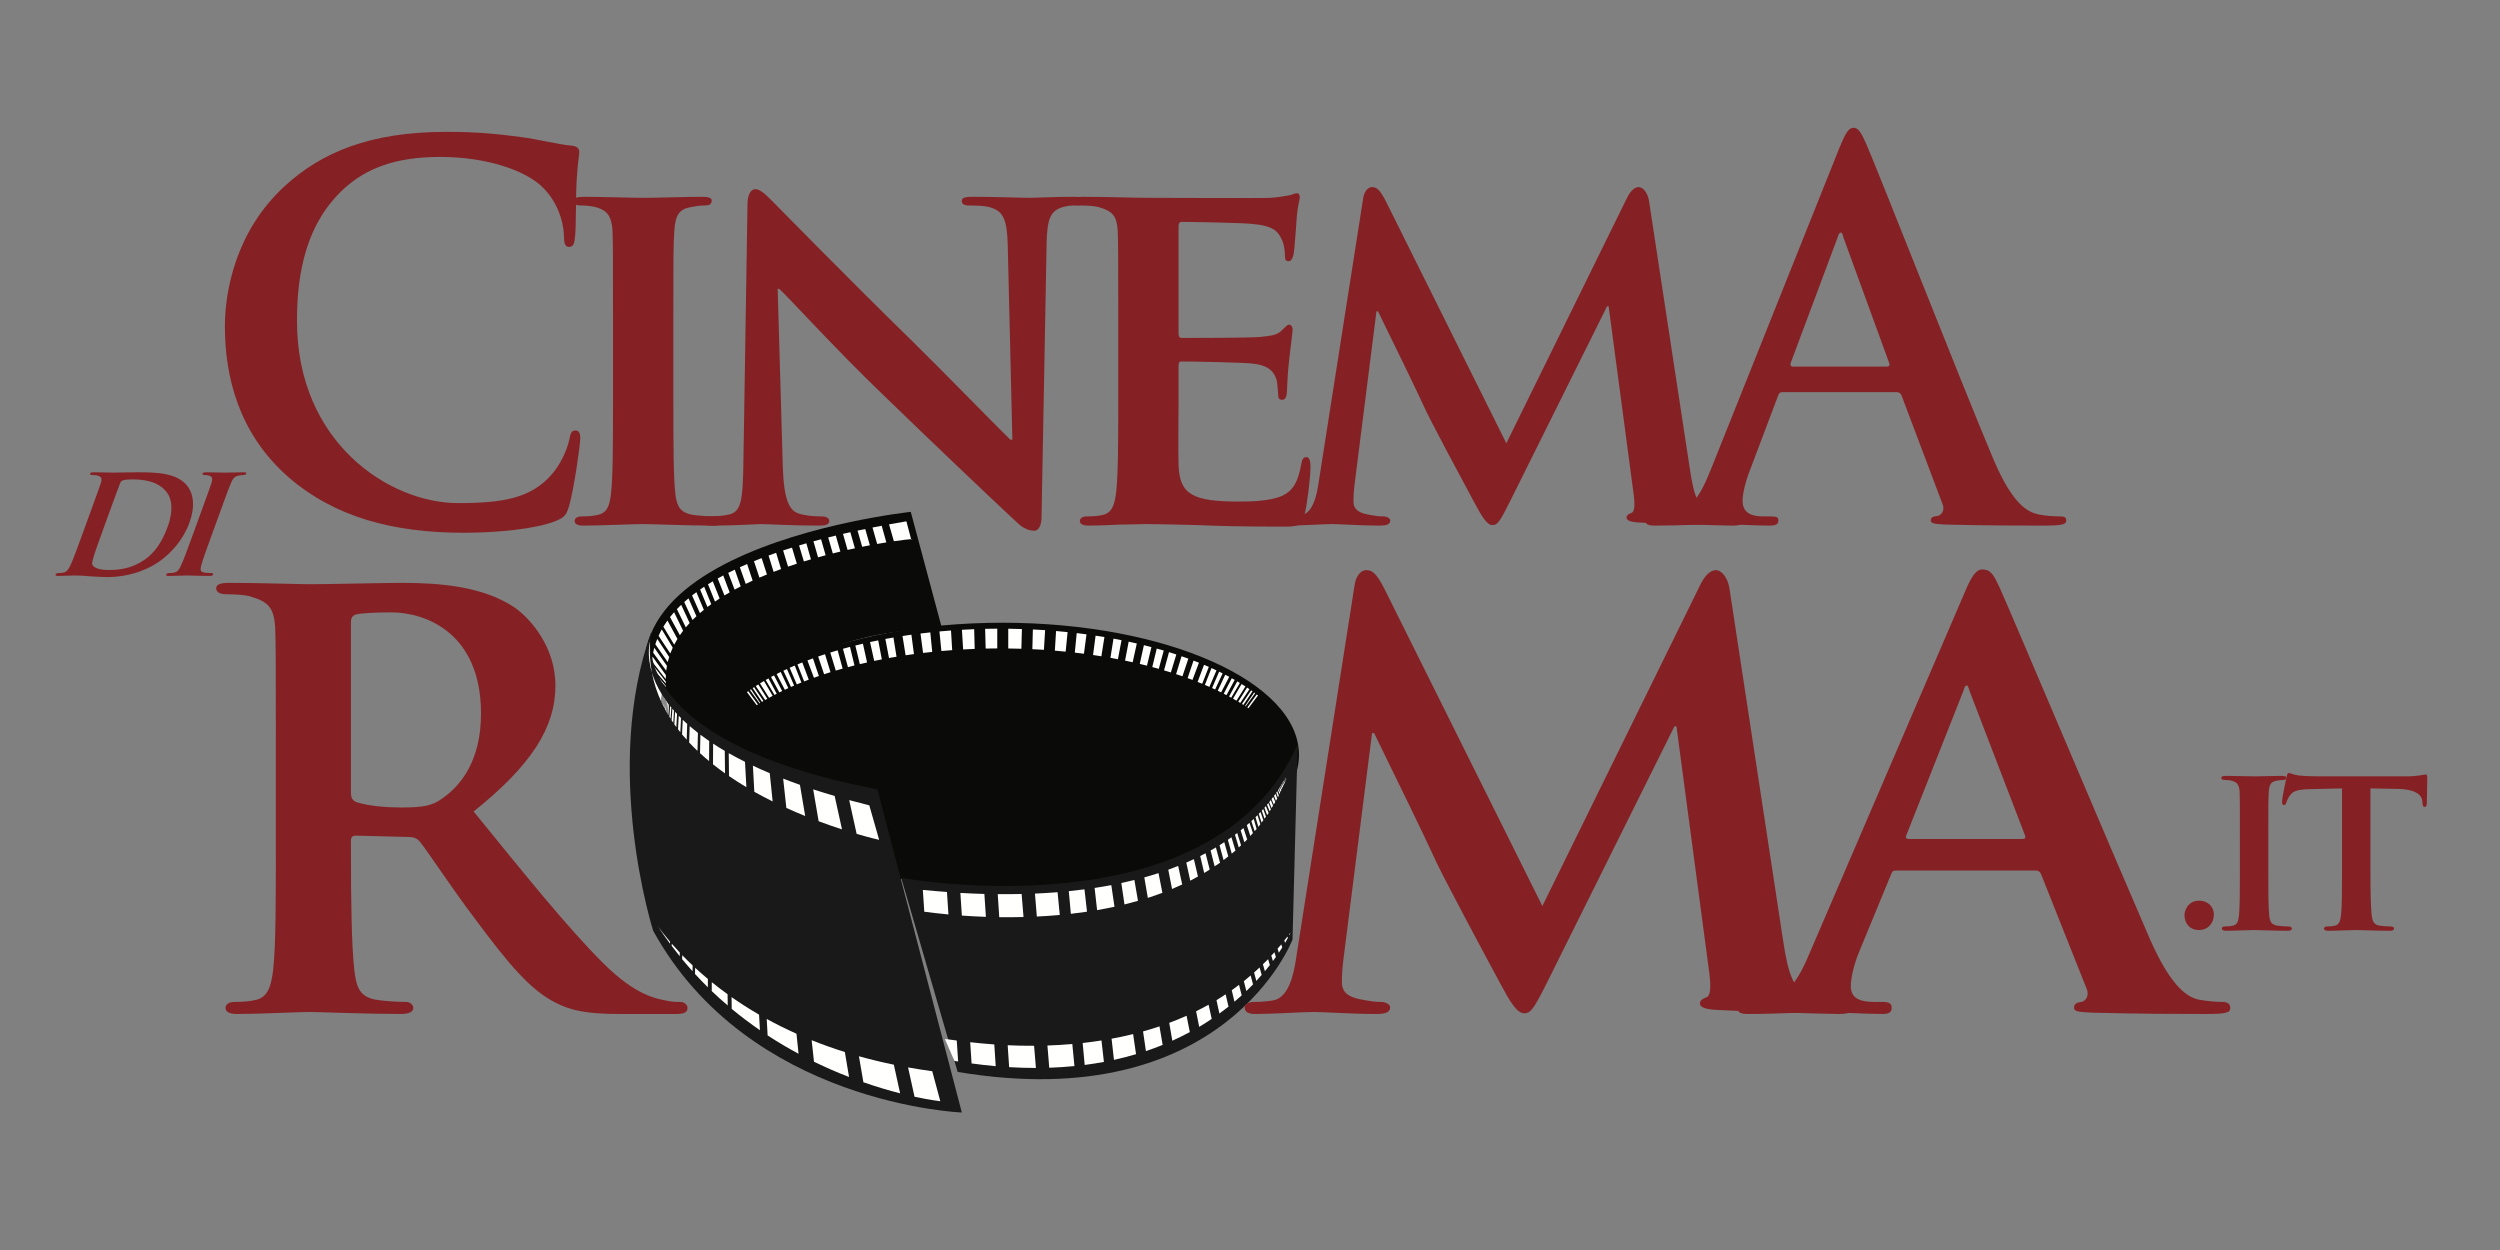 <?xml version="1.0" encoding="UTF-8"?>
<!DOCTYPE svg PUBLIC "-//W3C//DTD SVG 1.1//EN" "http://www.w3.org/Graphics/SVG/1.1/DTD/svg11.dtd">
<svg version="1.1" xmlns="http://www.w3.org/2000/svg" xmlns:xlink="http://www.w3.org/1999/xlink" x="0" y="0" width="200" height="100" viewBox="0, 0, 200, 100">
  <rect x="0" y="0" width="200" height="100" fill="#808080" stroke="none"/>
  <g id="Livello_1">
    <g>
      <path d="M75.379,50.35 L72.862,40.949 C72.862,40.949 40.234,44.43 55.748,61.883 C55.748,61.883 60.232,50.165 75.379,50.35" fill="#0A0B09"/>
      <path d="M60.932,44.649 C60.721,44.73 60.518,44.813 60.317,44.894 L60.754,46.209 C60.954,46.123 61.154,46.04 61.355,45.958 L60.932,44.649 z M59.188,45.378 L59.659,46.711 C59.842,46.622 60.025,46.534 60.212,46.45 L59.771,45.122 C59.573,45.208 59.376,45.292 59.188,45.378 z M62.091,44.227 C61.885,44.299 61.682,44.371 61.485,44.443 L61.889,45.748 C62.088,45.671 62.287,45.597 62.486,45.525 L62.091,44.227 z M64.508,43.465 C64.311,43.522 64.117,43.579 63.926,43.636 L64.31,44.916 C64.5,44.858 64.688,44.801 64.876,44.747 L64.508,43.465 z M58.258,45.829 L58.767,47.168 C58.928,47.081 59.09,46.996 59.255,46.911 L58.782,45.571 C58.603,45.657 58.428,45.742 58.258,45.829 z M63.36,43.811 C63.12,43.885 62.879,43.96 62.649,44.036 L63.044,45.328 C63.278,45.248 63.512,45.17 63.746,45.094 L63.36,43.811 z M56.639,46.742 L57.199,48.124 C57.32,48.041 57.444,47.959 57.569,47.878 L57.023,46.507 C56.891,46.585 56.765,46.664 56.639,46.742 z M72.889,43.131 L72.897,43.161 C73.07,43.13 73.054,43.12 72.889,43.131 z M72.511,41.706 C72.037,41.786 71.576,41.867 71.123,41.949 L71.511,43.299 C72.187,43.2 72.672,43.145 72.889,43.131 L72.511,41.706 z M55.366,47.634 L55.993,49.05 C56.095,48.962 56.199,48.873 56.307,48.788 L55.712,47.375 C55.594,47.46 55.477,47.547 55.366,47.634 z M66.864,42.846 C66.659,42.897 66.458,42.946 66.257,42.997 L66.624,44.274 C66.828,44.223 67.029,44.174 67.229,44.126 L66.864,42.846 z M57.415,46.28 L57.955,47.636 C58.091,47.553 58.231,47.471 58.372,47.391 L57.858,46.036 C57.705,46.117 57.56,46.198 57.415,46.28 z M56.007,47.16 L56.595,48.558 C56.695,48.483 56.796,48.407 56.9,48.333 L56.334,46.939 C56.223,47.013 56.113,47.087 56.007,47.16 z M65.684,43.143 C65.478,43.198 65.277,43.252 65.077,43.306 L65.445,44.584 C65.648,44.528 65.85,44.473 66.051,44.421 L65.684,43.143 z M52.252,52.214 L53.296,53.656 C53.311,53.525 53.332,53.397 53.355,53.27 L52.343,51.818 C52.308,51.95 52.278,52.083 52.252,52.214 z M52.426,51.54 L53.419,52.968 C53.453,52.829 53.49,52.693 53.533,52.557 L52.579,51.113 C52.521,51.256 52.47,51.398 52.426,51.54 z M53.069,50.133 L53.936,51.573 C54.017,51.417 54.102,51.262 54.194,51.113 L53.395,49.642 C53.277,49.807 53.169,49.97 53.069,50.133 z M53.602,49.367 L54.39,50.816 C54.472,50.694 54.558,50.576 54.648,50.459 L53.927,48.978 C53.812,49.108 53.705,49.238 53.602,49.367 z M52.686,50.863 L53.624,52.279 C53.682,52.121 53.749,51.966 53.818,51.814 L52.941,50.355 C52.845,50.526 52.762,50.694 52.686,50.863 z M68.026,42.577 C67.829,42.621 67.634,42.667 67.44,42.71 L67.806,43.992 C68.005,43.949 68.202,43.904 68.393,43.864 L68.026,42.577 z M53.281,54.888 L52.394,53.839 C52.434,53.954 52.483,54.057 52.53,54.16 L53.287,54.959 L53.281,54.888 z M53.259,54.52 L52.223,53.192 C52.25,53.319 52.28,53.441 52.314,53.562 L53.266,54.687 L53.259,54.52 z M70.537,42.061 C70.291,42.108 70.041,42.155 69.8,42.202 L70.174,43.516 C70.432,43.47 70.677,43.429 70.906,43.392 L70.537,42.061 z M69.219,42.322 C69.013,42.363 68.807,42.407 68.605,42.45 L68.975,43.743 C69.186,43.701 69.391,43.661 69.59,43.623 L69.219,42.322 z M52.163,52.887 L52.171,52.934 L53.259,54.328 C53.259,54.219 53.262,54.111 53.268,54.004 L52.201,52.529 C52.185,52.65 52.173,52.769 52.163,52.887 z M54.738,48.163 L55.402,49.598 C55.502,49.497 55.607,49.397 55.714,49.299 L55.08,47.868 C54.961,47.966 54.848,48.064 54.738,48.163 z M54.152,48.728 L54.864,50.19 C54.962,50.072 55.064,49.956 55.169,49.842 L54.496,48.385 C54.377,48.499 54.261,48.613 54.152,48.728" fill="#FFFFFE"/>
      <path d="M56.298,58.256 L57.018,59.077 L55.721,61.452 L55.264,60.756 L55.721,60.209 L55.706,59.233 L56.103,58.11 L56.298,58.256" fill="#0A0B09"/>
      <path d="M103.918,60.39 C103.918,54.552 93.296,49.818 80.195,49.818 C67.091,49.818 56.47,54.552 56.47,60.39 C56.47,66.228 67.091,70.96 80.195,70.96 C93.296,70.96 103.918,66.228 103.918,60.39" fill="#0A0B09"/>
      <path d="M67.999,51.751 C67.81,51.802 67.621,51.852 67.436,51.904 L67.836,53.373 C68.009,53.327 68.183,53.281 68.359,53.236 L67.999,51.751 z M66.422,52.204 L66.863,53.648 C67.044,53.595 67.226,53.54 67.411,53.488 L67.011,52.025 C66.812,52.083 66.617,52.142 66.422,52.204 z M69.033,51.494 C68.83,51.543 68.627,51.591 68.426,51.642 L68.787,53.132 C68.979,53.086 69.17,53.04 69.366,52.997 L69.033,51.494 z M65.452,52.524 L65.928,53.94 C66.098,53.885 66.266,53.829 66.44,53.774 L66.001,52.338 C65.816,52.398 65.633,52.46 65.452,52.524 z M63.796,53.155 L64.332,54.516 C64.455,54.467 64.576,54.419 64.7,54.371 L64.184,52.995 C64.052,53.048 63.925,53.101 63.796,53.155 z M64.595,52.836 L65.115,54.221 C65.247,54.174 65.374,54.125 65.509,54.079 L65.036,52.67 C64.887,52.725 64.741,52.779 64.595,52.836 z M76.08,50.44 C75.769,50.464 75.461,50.487 75.156,50.515 L75.311,52.081 C75.596,52.055 75.886,52.033 76.175,52.012 L76.08,50.44 z M74.424,50.591 C74.16,50.619 73.899,50.65 73.64,50.683 L73.845,52.236 C74.089,52.206 74.331,52.178 74.578,52.153 L74.424,50.591 z M71.476,51.001 C71.26,51.039 71.041,51.076 70.828,51.116 L71.12,52.64 C71.318,52.605 71.52,52.573 71.721,52.538 L71.476,51.001 z M70.257,51.229 C70.037,51.274 69.819,51.318 69.603,51.365 L69.937,52.873 C70.138,52.831 70.343,52.791 70.547,52.75 L70.257,51.229 z M72.912,50.775 C72.673,50.809 72.438,50.846 72.202,50.882 L72.448,52.422 C72.67,52.39 72.892,52.357 73.116,52.327 L72.912,50.775 z M60.396,56.501 L60.389,56.508 L60.397,56.502 L60.396,56.501 z M59.995,55.199 L60.767,56.269 L60.82,56.237 L60.081,55.139 L59.995,55.199 z M59.862,55.293 L59.755,55.368 L60.536,56.416 L60.63,56.356 L59.862,55.293 z M56.298,60.864 C56.298,61.129 56.321,61.393 56.364,61.654 C56.397,61.456 56.446,61.259 56.502,61.064 C56.429,60.595 56.414,59.869 56.67,59.008 C56.43,59.611 56.298,60.23 56.298,60.864 z M60.216,55.046 L60.957,56.149 L61.073,56.082 L60.325,54.971 L60.216,55.046 z M77.934,50.334 C77.606,50.348 77.281,50.364 76.954,50.383 L77.051,51.955 C77.358,51.939 77.666,51.924 77.975,51.912 L77.934,50.334 z M62.133,53.925 L62.787,55.182 C62.879,55.137 62.968,55.093 63.064,55.05 L62.457,53.757 C62.346,53.813 62.241,53.869 62.133,53.925 z M60.462,54.883 L61.214,56.002 L61.383,55.905 L60.664,54.757 L60.462,54.883 z M62.671,53.658 L63.279,54.956 L63.529,54.847 L62.959,53.523 C62.863,53.567 62.767,53.612 62.671,53.658 z M63.172,53.424 L63.746,54.752 C63.866,54.702 63.99,54.653 64.113,54.603 L63.579,53.246 C63.442,53.305 63.305,53.364 63.172,53.424 z M61.682,54.158 L62.346,55.391 L62.573,55.283 L61.923,54.032 L61.682,54.158 z M60.801,54.671 L61.526,55.825 C61.62,55.771 61.716,55.721 61.814,55.668 L61.116,54.48 C61.01,54.542 60.905,54.606 60.801,54.671 z M61.257,54.399 L61.958,55.593 L62.138,55.499 L61.478,54.275 L61.257,54.399 z M90.295,51.332 L90.005,52.851 C90.209,52.892 90.411,52.937 90.613,52.982 L90.944,51.48 C90.728,51.43 90.514,51.38 90.295,51.332 z M98.019,53.98 L97.42,55.259 C97.51,55.302 97.602,55.344 97.69,55.388 L98.338,54.145 C98.234,54.088 98.125,54.035 98.019,53.98 z M98.543,54.261 L97.9,55.496 L98.12,55.61 L98.776,54.393 L98.543,54.261 z M98.98,54.509 L98.327,55.72 L98.499,55.813 L99.189,54.637 L98.98,54.509 z M97.532,53.732 L96.967,55.044 L97.209,55.158 L97.81,53.872 C97.718,53.825 97.627,53.778 97.532,53.732 z M96.92,53.445 L96.391,54.793 C96.512,54.844 96.632,54.896 96.751,54.95 L97.318,53.632 C97.187,53.569 97.057,53.507 96.92,53.445 z M99.769,55.005 L99.061,56.136 L99.22,56.233 L99.958,55.135 L99.769,55.005 z M99.327,54.723 L98.641,55.894 C98.734,55.947 98.828,56.001 98.92,56.054 L99.633,54.915 C99.534,54.85 99.43,54.786 99.327,54.723 z M100.539,55.558 L99.789,56.596 L99.876,56.658 L100.64,55.636 L100.539,55.558 z M100.333,55.399 L99.607,56.477 L99.653,56.506 L100.41,55.458 L100.333,55.399 z M100.09,55.23 L99.357,56.32 L99.47,56.391 L100.201,55.305 L100.09,55.23 z M96.322,53.186 L95.808,54.555 C95.931,54.603 96.054,54.65 96.175,54.7 L96.706,53.35 C96.581,53.295 96.451,53.241 96.322,53.186 z M84.485,50.482 L84.389,52.052 C84.679,52.075 84.966,52.102 85.253,52.132 L85.407,50.569 C85.102,50.538 84.795,50.507 84.485,50.482 z M86.138,50.647 L85.984,52.21 C86.228,52.238 86.473,52.266 86.715,52.298 L86.92,50.748 C86.661,50.712 86.4,50.68 86.138,50.647 z M79.781,50.294 C79.457,50.296 79.133,50.298 78.812,50.306 L78.853,51.884 C79.16,51.877 79.47,51.875 79.781,51.873 L79.781,50.294 z M81.752,50.323 C81.39,50.311 81.026,50.303 80.66,50.298 L80.66,51.878 C81.012,51.882 81.362,51.889 81.711,51.9 L81.752,50.323 z M87.647,50.854 L87.444,52.4 C87.666,52.435 87.889,52.467 88.109,52.503 L88.354,50.964 C88.121,50.925 87.884,50.89 87.647,50.854 z M82.629,50.357 L82.589,51.934 C82.898,51.948 83.208,51.965 83.513,51.984 L83.609,50.412 C83.285,50.391 82.958,50.372 82.629,50.357 z M89.08,51.091 L88.834,52.624 C89.036,52.66 89.234,52.699 89.433,52.738 L89.722,51.216 C89.509,51.174 89.296,51.132 89.08,51.091 z M93.522,52.172 L93.123,53.631 C93.306,53.685 93.491,53.737 93.669,53.794 L94.106,52.358 C93.915,52.295 93.718,52.233 93.522,52.172 z M92.541,51.885 L92.182,53.366 C92.356,53.412 92.53,53.458 92.701,53.506 L93.1,52.044 C92.916,51.99 92.729,51.937 92.541,51.885 z M91.512,51.614 L91.181,53.113 C91.373,53.159 91.567,53.205 91.757,53.253 L92.115,51.769 C91.917,51.717 91.715,51.664 91.512,51.614 z M94.524,52.5 L94.087,53.932 C94.258,53.987 94.429,54.042 94.596,54.1 L95.068,52.691 C94.891,52.626 94.706,52.563 94.524,52.5 z M95.481,52.849 L95.01,54.25 C95.14,54.298 95.272,54.344 95.4,54.392 L95.915,53.016 C95.773,52.959 95.627,52.905 95.481,52.849" fill="#FFFFFE"/>
      <path d="M103.809,59.566 L103.401,75.164 C103.401,75.164 98.024,89.344 76.612,85.754 L72.097,70.227 C72.097,70.227 97.072,74.837 103.809,59.566" fill="#1A1919"/>
      <path d="M98.05,79.545 C97.807,79.705 97.565,79.865 97.318,80.013 L97.552,81.083 C97.806,80.9 98.048,80.715 98.282,80.529 L98.05,79.545 z M91.826,71.829 C92.217,71.704 92.606,71.572 92.992,71.427 L92.681,69.849 C92.315,69.968 91.936,70.083 91.545,70.192 L91.826,71.829 z M94.904,69.007 L95.221,70.455 C95.43,70.348 95.632,70.231 95.836,70.119 L95.51,68.73 C95.311,68.823 95.111,68.917 94.904,69.007 z M99.121,78.787 C98.928,78.932 98.736,79.081 98.54,79.219 L98.756,80.136 C98.957,79.967 99.15,79.798 99.336,79.629 L99.121,78.787 z M94.252,69.275 C93.994,69.378 93.732,69.48 93.461,69.578 L93.764,71.119 C94.038,71.005 94.308,70.884 94.577,70.758 L94.252,69.275 z M87.768,72.809 C88.232,72.729 88.694,72.639 89.158,72.539 L88.904,70.81 C88.472,70.891 88.026,70.967 87.569,71.036 L87.768,72.809 z M89.958,72.355 C90.319,72.267 90.678,72.169 91.037,72.067 L90.752,70.398 C90.412,70.483 90.065,70.564 89.707,70.641 L89.958,72.355 z M98.262,68.509 L97.942,67.372 C97.818,67.455 97.692,67.537 97.562,67.619 L97.885,68.805 C98.012,68.709 98.137,68.608 98.262,68.509 z M100.766,77.398 C100.621,77.535 100.474,77.671 100.327,77.803 L100.506,78.47 C100.656,78.309 100.799,78.151 100.934,77.995 L100.766,77.398 z M85.669,73.105 C86.097,73.056 86.527,72.999 86.96,72.935 L86.758,71.147 C86.35,71.201 85.933,71.25 85.503,71.294 L85.669,73.105 z M96.848,68.038 L97.17,69.306 C97.314,69.21 97.462,69.12 97.603,69.02 L97.271,67.795 C97.134,67.877 96.992,67.958 96.848,68.038 z M82.797,71.488 L82.947,73.323 C83.548,73.294 84.159,73.254 84.782,73.197 L84.605,71.376 C84.019,71.423 83.418,71.461 82.797,71.488 z M101.449,76.737 C101.312,76.876 101.172,77.003 101.034,77.139 L101.191,77.699 C101.331,77.53 101.464,77.366 101.589,77.205 L101.449,76.737 z M96.336,69.839 C96.485,69.751 96.63,69.659 96.776,69.566 L96.444,68.261 C96.306,68.336 96.162,68.409 96.017,68.482 L96.336,69.839 z M78.75,71.516 C78.125,71.498 77.487,71.472 76.83,71.435 L76.949,73.246 C77.541,73.288 78.187,73.324 78.871,73.348 L78.75,71.516 z M73.828,71.195 L73.943,72.938 C74.437,73.004 75.093,73.083 75.875,73.156 L75.756,71.358 C75.128,71.312 74.485,71.259 73.828,71.195 z M100.051,78.037 C99.87,78.191 99.692,78.351 99.508,78.497 L99.708,79.284 C99.893,79.105 100.073,78.927 100.244,78.751 L100.051,78.037 z M96.686,80.376 C96.357,80.56 96.024,80.735 95.688,80.9 L95.935,82.148 C96.284,81.94 96.615,81.727 96.937,81.511 L96.686,80.376 z M81.73,71.519 C81.11,71.533 80.474,71.538 79.819,71.53 L79.94,73.374 C80.562,73.383 81.213,73.378 81.881,73.361 L81.73,71.519 z M79.543,83.556 C78.816,83.504 78.168,83.44 77.616,83.377 L77.727,85.075 C78.387,85.166 79.03,85.239 79.657,85.294 L79.543,83.556 z M76.54,83.242 C76.034,83.174 75.7,83.124 75.59,83.124 L76.356,84.875 C76.456,84.893 76.551,84.902 76.651,84.918 L76.54,83.242 z M94.927,81.26 C94.467,81.466 94.004,81.655 93.54,81.828 L93.785,83.258 C94.273,83.037 94.739,82.806 95.184,82.567 L94.927,81.26 z M92.758,82.109 C92.319,82.257 91.881,82.391 91.444,82.513 L91.674,84.086 C92.135,83.931 92.582,83.767 93.012,83.592 L92.758,82.109 z M82.727,83.662 C81.983,83.665 81.273,83.651 80.614,83.62 L80.731,85.372 C81.466,85.415 82.18,85.437 82.873,85.436 L82.727,83.662 z M85.785,83.522 C85.102,83.581 84.437,83.62 83.794,83.641 L83.94,85.42 C84.635,85.395 85.306,85.35 85.955,85.286 L85.785,83.522 z M88.118,83.237 C87.611,83.317 87.109,83.386 86.613,83.441 L86.775,85.196 C87.303,85.128 87.814,85.046 88.312,84.953 L88.118,83.237 z M90.649,82.727 C90.07,82.87 89.495,82.992 88.926,83.098 L89.117,84.79 C89.729,84.656 90.317,84.501 90.883,84.333 L90.649,82.727 z M102.501,75.552 C102.404,75.669 102.305,75.783 102.206,75.897 L102.306,76.219 C102.407,76.07 102.497,75.93 102.581,75.797 L102.501,75.552 z M102.511,62.79 L102.601,63.023 L102.651,62.915 L102.568,62.695 L102.511,62.79 z M102.599,62.64 L102.681,62.855 L102.718,62.776 L102.64,62.57 L102.599,62.64 z M102.02,64.156 L101.859,63.754 L101.726,63.925 L101.9,64.358 L102.02,64.156 z M102.572,63.084 L102.479,62.841 L102.431,62.915 L102.53,63.173 L102.572,63.084 z M102.785,62.634 L102.712,62.445 L102.671,62.517 L102.747,62.715 L102.785,62.634 z M101.921,63.669 L102.077,64.061 L102.178,63.893 L102.04,63.502 L101.921,63.669 z M101.952,76.18 C101.87,76.271 101.788,76.365 101.705,76.454 L101.833,76.881 C101.916,76.771 101.995,76.662 102.07,76.558 L101.952,76.18 z M102.866,62.462 L102.8,62.287 L102.788,62.309 L102.856,62.484 L102.866,62.462 z M102.5,63.235 L102.398,62.968 L102.337,63.063 L102.442,63.356 L102.5,63.235 z M102.892,62.394 L102.905,62.362 L102.843,62.207 L102.829,62.23 L102.892,62.394 z M99.284,67.624 L98.978,66.641 L98.797,66.777 L99.102,67.795 L99.284,67.624 z M102.306,63.644 L102.183,63.297 L102.103,63.412 L102.237,63.788 L102.306,63.644 z M102.827,62.545 L102.758,62.366 L102.744,62.391 L102.813,62.574 L102.827,62.545 z M102.412,63.42 L102.303,63.115 L102.245,63.205 L102.36,63.528 L102.412,63.42 z M101.572,64.904 L101.669,64.742 L101.472,64.248 L101.362,64.376 L101.572,64.904 z M101.842,64.452 L101.664,64.006 L101.537,64.169 L101.726,64.647 L101.842,64.452 z M102.993,74.926 C102.91,75.033 102.828,75.137 102.745,75.243 L102.806,75.43 C102.895,75.279 102.967,75.148 103.029,75.034 L102.993,74.926 z M101.489,65.042 L101.268,64.488 L101.156,64.618 L101.369,65.207 L101.489,65.042 z M103.253,74.594 L103.125,74.756 L103.144,74.815 C103.215,74.677 103.253,74.594 103.253,74.594 z M101.276,65.333 L101.06,64.727 L100.942,64.854 L101.16,65.49 L101.276,65.333 z M100.233,66.645 L99.96,65.824 L99.746,66.012 L100.027,66.877 L100.233,66.645 z M98.229,67.186 L98.54,68.291 C98.639,68.21 98.739,68.127 98.836,68.043 L98.516,66.98 C98.419,67.048 98.328,67.117 98.229,67.186 z M99.775,67.158 L99.479,66.243 L99.251,66.424 L99.549,67.379 L99.775,67.158 z M100.53,66.315 L100.295,65.512 L100.107,65.694 L100.371,66.491 L100.53,66.315 z M101.066,65.616 L100.842,64.961 L100.702,65.11 L100.924,65.81 L101.066,65.616 z M100.828,65.938 L100.601,65.216 L100.441,65.371 L100.67,66.151 L100.828,65.938" fill="#FFFFFE"/>
      <path d="M52.108,50.542 C52.108,50.542 49.695,59.193 70.192,63.151 L76.946,89 C76.946,89 59.895,88.359 52.254,74.461 C52.254,74.461 48.134,61.508 52.108,50.542" fill="#1A1919"/>
      <path d="M54.621,57.583 L54.564,58.752 C54.684,58.897 54.81,59.036 54.936,59.177 L54.977,57.915 C54.853,57.804 54.735,57.694 54.621,57.583 z M53.466,57.216 L53.526,56.373 L53.469,56.297 L53.41,57.118 L53.466,57.216 z M53.375,57.052 L53.432,56.251 L53.371,56.171 L53.315,56.943 L53.375,57.052 z M53.793,56.701 L53.728,57.617 L53.861,57.821 L53.92,56.85 L53.793,56.701 z M53.279,56.877 L53.335,56.12 L53.276,56.037 L53.217,56.766 L53.279,56.877 z M54.243,58.341 L54.427,58.582 L54.482,57.446 L54.301,57.262 L54.243,58.341 z M54.106,58.163 L54.163,57.118 L54.008,56.948 L53.948,57.953 L54.106,58.163 z M53.551,57.346 L53.643,57.487 L53.707,56.597 L53.612,56.483 L53.551,57.346 z M74.58,85.698 C73.916,85.61 73.275,85.505 72.646,85.393 L73.162,87.737 C74.448,88.015 75.224,88.097 75.224,88.097 L74.58,85.698 z M69.544,64.428 C68.988,64.291 68.457,64.151 67.936,64.008 L68.531,66.71 C69.639,67.034 70.332,67.188 70.332,67.188 L69.544,64.428 z M53.607,75.342 C53.145,74.799 52.821,74.366 52.621,74.094 C52.937,74.577 53.265,75.04 53.599,75.491 L53.607,75.342 z M53.107,56.562 L53.161,55.876 L53.118,55.807 L53.064,56.484 L53.107,56.562 z M52.967,56.283 L53.018,55.654 L52.984,55.604 L52.936,56.214 L52.967,56.283 z M53.182,56.701 L53.238,55.984 L53.198,55.927 L53.142,56.628 L53.182,56.701 z M53.029,56.42 L53.082,55.755 L53.052,55.708 L53.001,56.358 L53.029,56.42 z M53.744,75.5 L53.735,75.67 C53.946,75.951 54.157,76.227 54.374,76.495 L54.383,76.207 C54.147,75.956 53.934,75.72 53.744,75.5 z M62.908,64.635 C63.42,64.867 63.925,65.083 64.415,65.281 L63.995,62.787 C63.53,62.623 63.084,62.456 62.653,62.289 L62.908,64.635 z M60.346,63.344 C60.833,63.617 61.324,63.873 61.811,64.115 L61.58,61.856 C61.108,61.656 60.66,61.457 60.232,61.255 L60.346,63.344 z M57.04,61.144 C57.353,61.394 57.674,61.635 58.002,61.869 L57.981,60.072 C57.652,59.879 57.344,59.686 57.05,59.492 L57.04,61.144 z M59.599,60.946 C59.139,60.717 58.706,60.485 58.299,60.255 L58.32,62.086 C58.775,62.398 59.241,62.695 59.711,62.974 L59.599,60.946 z M56.001,60.254 C56.237,60.472 56.479,60.683 56.727,60.887 L56.736,59.285 C56.489,59.116 56.257,58.948 56.034,58.779 L56.001,60.254 z M52.153,53.815 C52.007,53.027 51.944,52.204 52.002,51.334 C52.002,51.334 51.702,52.319 52.153,53.815 z M55.8,60.071 L55.833,58.629 C55.6,58.447 55.383,58.267 55.176,58.088 L55.133,59.4 C55.347,59.629 55.571,59.853 55.8,60.071 z M52.948,55.548 C52.561,54.922 52.311,54.336 52.153,53.815 C52.305,54.632 52.566,55.404 52.902,56.137 L52.948,55.548 z M65.492,65.7 C66.162,65.949 66.791,66.166 67.36,66.35 L66.772,63.678 C66.178,63.504 65.602,63.327 65.054,63.148 L65.492,65.7 z M56.944,78.576 L56.94,79.288 C57.361,79.691 57.787,80.07 58.217,80.438 L58.207,79.54 C57.757,79.216 57.336,78.893 56.944,78.576 z M55.611,77.422 L55.6,77.915 C55.937,78.282 56.279,78.639 56.627,78.981 L56.63,78.317 C56.264,78.012 55.925,77.712 55.611,77.422 z M60.725,81.173 C59.927,80.711 59.196,80.239 58.525,79.769 L58.536,80.71 C59.282,81.329 60.037,81.895 60.794,82.416 L60.725,81.173 z M71.507,85.176 C70.532,84.975 69.603,84.749 68.715,84.5 L69.072,86.58 C70.16,86.959 71.154,87.249 72.01,87.466 L71.507,85.176 z M63.718,82.699 C62.871,82.318 62.079,81.923 61.338,81.517 L61.41,82.833 C62.239,83.377 63.067,83.861 63.883,84.301 L63.718,82.699 z M54.58,76.415 L54.57,76.731 C54.843,77.061 55.12,77.384 55.4,77.695 L55.411,77.236 C55.11,76.951 54.833,76.677 54.58,76.415 z M67.588,84.164 C66.654,83.87 65.768,83.553 64.933,83.216 L65.12,84.938 C66.089,85.411 67.029,85.815 67.924,86.16 L67.588,84.164" fill="#FFFFFE"/>
      <path d="M28.075,63.365 C28.075,63.847 28.183,64.008 28.504,64.17 C29.524,64.49 30.918,64.598 32.098,64.598 C33.976,64.598 34.619,64.437 35.423,63.847 C36.872,62.828 38.481,60.843 38.481,57.088 C38.481,50.652 34.082,48.99 31.293,48.99 C30.113,48.99 28.987,49.043 28.504,49.15 C28.183,49.257 28.075,49.419 28.075,49.794 L28.075,63.365 z M22.067,59.824 C22.067,52.905 22.067,51.618 22.014,50.17 C21.906,48.614 21.478,48.131 19.976,47.702 C19.6,47.594 18.795,47.541 18.098,47.541 C17.615,47.541 17.294,47.38 17.294,47.059 C17.294,46.737 17.669,46.629 18.366,46.629 C20.834,46.629 23.837,46.737 24.803,46.737 C26.413,46.737 30.703,46.629 32.152,46.629 C35.157,46.629 38.588,46.898 41.109,48.56 C42.45,49.472 44.435,51.779 44.435,54.836 C44.435,58.215 42.504,61.22 37.891,64.92 C42.074,70.069 45.4,74.2 48.244,77.042 C50.872,79.671 52.534,79.886 53.285,80.047 C53.768,80.153 54.036,80.153 54.412,80.153 C54.787,80.153 55.002,80.422 55.002,80.636 C55.002,81.012 54.68,81.119 54.09,81.119 L49.584,81.119 C46.955,81.119 45.669,80.851 44.435,80.207 C42.396,79.188 40.627,77.042 37.998,73.503 C36.122,71.034 34.136,67.977 33.546,67.28 C33.278,67.012 33.01,66.959 32.688,66.959 L28.45,66.851 C28.236,66.851 28.075,66.959 28.075,67.226 L28.075,67.871 C28.075,72.108 28.128,75.648 28.343,77.578 C28.504,78.92 28.718,79.778 30.167,79.992 C30.864,80.1 31.883,80.153 32.474,80.153 C32.849,80.153 33.064,80.422 33.064,80.636 C33.064,80.958 32.688,81.119 32.098,81.119 C29.362,81.119 25.447,80.958 24.749,80.958 C23.837,80.958 20.834,81.119 18.957,81.119 C18.366,81.119 18.044,80.958 18.044,80.636 C18.044,80.422 18.205,80.153 18.795,80.153 C19.493,80.153 20.029,80.1 20.459,79.992 C21.424,79.778 21.692,78.92 21.853,77.578 C22.067,75.648 22.067,72.054 22.067,67.871 L22.067,59.824" fill="#852124"/>
      <path d="M108.37,46.79 C108.477,46.039 108.906,45.61 109.282,45.61 C109.765,45.61 110.087,45.825 110.73,47.059 L123.389,72.483 L136.047,46.737 C136.423,45.986 136.853,45.61 137.282,45.61 C137.657,45.61 138.194,46.093 138.355,47.059 L142.645,75.219 C143.074,78.061 143.503,79.296 144.952,79.725 C146.293,80.1 147.043,80.153 147.633,80.153 C148.063,80.153 148.384,80.314 148.384,80.582 C148.384,80.958 147.849,81.119 147.151,81.119 C145.971,81.119 139.266,80.904 137.389,80.797 C136.262,80.743 135.994,80.529 135.994,80.261 C135.994,80.047 136.208,79.886 136.531,79.778 C136.798,79.671 136.906,79.134 136.745,77.847 L134.117,58.108 L133.956,58.108 L123.819,78.49 C122.745,80.636 122.477,81.065 121.941,81.065 C121.351,81.065 120.814,80.153 120.063,78.759 C118.937,76.666 115.182,69.693 114.646,68.407 C114.271,67.548 111.481,61.81 109.926,58.644 L109.765,58.644 L107.512,76.452 C107.404,77.257 107.351,77.847 107.351,78.598 C107.351,79.457 107.995,79.778 108.799,79.939 C109.604,80.1 110.033,80.153 110.462,80.153 C110.891,80.153 111.213,80.368 111.213,80.582 C111.213,81.012 110.784,81.119 110.087,81.119 C108.102,81.119 105.957,80.958 105.098,80.958 C104.187,80.958 101.934,81.119 100.431,81.119 C99.949,81.119 99.574,81.012 99.574,80.582 C99.574,80.368 99.841,80.153 100.325,80.153 C100.7,80.153 101.021,80.153 101.773,80.047 C103.06,79.886 103.489,78.061 103.704,76.56 L108.37,46.79" fill="#852124"/>
      <path d="M161.794,67.119 C162.009,67.119 162.063,67.012 162.009,66.851 L157.558,55.265 C157.504,55.104 157.449,54.836 157.343,54.836 C157.182,54.836 157.128,55.104 157.074,55.265 L152.515,66.798 C152.408,67.012 152.515,67.119 152.675,67.119 L161.794,67.119 z M151.71,69.64 C151.442,69.64 151.388,69.693 151.281,69.962 L148.76,76.076 C148.278,77.203 148.064,78.329 148.064,78.867 C148.064,79.671 148.492,80.153 149.94,80.153 L150.637,80.153 C151.227,80.153 151.335,80.368 151.335,80.636 C151.335,81.012 151.067,81.119 150.585,81.119 C149.029,81.119 146.829,80.958 145.328,80.958 C144.844,80.958 142.324,81.119 139.857,81.119 C139.266,81.119 138.999,81.012 138.999,80.636 C138.999,80.368 139.16,80.153 139.535,80.153 C139.963,80.153 140.501,80.1 140.929,80.1 C143.075,79.778 143.879,78.384 144.844,76.076 L157.182,47.38 C157.718,46.093 158.093,45.557 158.576,45.557 C159.273,45.557 159.489,45.986 159.971,47.004 C161.097,49.525 168.982,68.192 171.986,75.111 C173.809,79.241 175.15,79.832 176.009,79.992 C176.705,80.1 177.242,80.153 177.779,80.153 C178.208,80.153 178.422,80.314 178.422,80.636 C178.422,81.012 178.154,81.119 176.384,81.119 C174.721,81.119 171.287,81.119 167.319,81.012 C166.461,80.958 165.925,80.958 165.925,80.636 C165.925,80.368 166.032,80.207 166.515,80.153 C166.836,80.1 167.158,79.671 166.944,79.134 L163.297,69.962 C163.189,69.693 163.028,69.64 162.814,69.64 L151.71,69.64" fill="#852124"/>
      <path d="M23.065,38.162 C19.055,34.645 17.991,30.063 17.991,26.094 C17.991,23.312 18.851,18.485 22.778,14.886 C25.724,12.186 29.609,10.549 35.705,10.549 C38.242,10.549 39.755,10.713 41.637,10.958 C43.191,11.162 44.5,11.532 45.727,11.653 C46.177,11.695 46.341,11.899 46.341,12.144 C46.341,12.472 46.219,12.963 46.136,14.394 C46.054,15.745 46.095,17.995 46.014,18.813 C45.973,19.427 45.891,19.754 45.523,19.754 C45.196,19.754 45.114,19.427 45.114,18.854 C45.073,17.585 44.541,16.153 43.518,15.091 C42.169,13.658 38.978,12.554 35.214,12.554 C31.654,12.554 29.324,13.454 27.523,15.091 C24.536,17.831 23.759,21.717 23.759,25.686 C23.759,35.421 31.164,40.248 36.646,40.248 C40.286,40.248 42.495,39.84 44.133,37.959 C44.828,37.181 45.359,35.994 45.523,35.258 C45.645,34.604 45.727,34.439 46.054,34.439 C46.341,34.439 46.423,34.726 46.423,35.054 C46.423,35.544 45.931,39.104 45.523,40.494 C45.318,41.191 45.155,41.394 44.459,41.681 C42.823,42.335 39.714,42.621 37.096,42.621 C31.492,42.621 26.787,41.394 23.065,38.162" fill="#852124"/>
      <path d="M49.041,25.808 C49.041,20.532 49.041,19.549 49,18.445 C48.919,17.259 48.55,16.849 47.773,16.604 C47.364,16.48 46.914,16.44 46.463,16.44 C46.095,16.44 45.891,16.358 45.891,16.031 C45.891,15.826 46.177,15.745 46.75,15.745 C48.1,15.745 50.555,15.826 51.577,15.826 C52.477,15.826 54.809,15.745 56.2,15.745 C56.65,15.745 56.936,15.826 56.936,16.031 C56.936,16.358 56.732,16.44 56.364,16.44 C55.995,16.44 55.709,16.48 55.3,16.562 C54.318,16.726 54.032,17.217 53.949,18.445 C53.868,19.549 53.868,20.532 53.868,25.808 L53.868,31.944 C53.868,35.3 53.868,38.08 54.032,39.554 C54.155,40.494 54.4,41.027 55.463,41.191 C55.955,41.271 56.772,41.312 57.305,41.312 C57.714,41.312 57.878,41.518 57.878,41.681 C57.878,41.926 57.59,42.049 57.181,42.049 C54.809,42.049 52.354,41.926 51.372,41.926 C50.555,41.926 48.1,42.049 46.668,42.049 C46.219,42.049 45.973,41.926 45.973,41.681 C45.973,41.518 46.095,41.312 46.545,41.312 C47.077,41.312 47.486,41.271 47.814,41.191 C48.55,41.027 48.755,40.535 48.877,39.512 C49.041,38.08 49.041,35.3 49.041,31.944 L49.041,25.808" fill="#852124"/>
      <path d="M62.623,37.303 C62.705,40.004 63.155,40.821 63.85,41.067 C64.463,41.271 65.158,41.312 65.732,41.312 C66.14,41.312 66.345,41.476 66.345,41.681 C66.345,41.967 66.019,42.049 65.527,42.049 C63.195,42.049 61.518,41.926 60.863,41.926 C60.536,41.926 58.818,42.049 56.978,42.049 C56.487,42.049 56.159,42.008 56.159,41.681 C56.159,41.476 56.405,41.312 56.732,41.312 C57.223,41.312 57.878,41.271 58.369,41.149 C59.309,40.903 59.432,39.962 59.473,36.936 L59.8,16.317 C59.8,15.622 60.046,15.131 60.413,15.131 C60.863,15.131 61.354,15.663 61.967,16.277 C62.418,16.726 67.818,22.249 73.054,27.363 C75.509,29.776 80.296,34.685 80.828,35.176 L80.99,35.176 L80.622,19.713 C80.582,17.585 80.255,16.971 79.394,16.645 C78.863,16.44 78.004,16.44 77.513,16.44 C77.064,16.44 76.941,16.277 76.941,16.072 C76.941,15.786 77.309,15.745 77.841,15.745 C79.723,15.745 81.645,15.826 82.424,15.826 C82.832,15.826 84.181,15.745 85.94,15.745 C86.431,15.745 86.758,15.786 86.758,16.072 C86.758,16.277 86.555,16.44 86.145,16.44 C85.777,16.44 85.491,16.44 85.041,16.562 C84.059,16.849 83.772,17.462 83.731,19.427 L83.323,41.353 C83.323,42.13 83.036,42.458 82.75,42.458 C82.136,42.458 81.645,42.089 81.277,41.722 C79.027,39.636 74.527,35.34 70.764,31.699 C66.837,27.936 63.032,23.722 62.336,23.109 L62.214,23.109 L62.623,37.303" fill="#852124"/>
      <path d="M89.459,25.808 C89.459,20.532 89.459,19.549 89.418,18.445 C89.336,17.259 89.009,16.889 87.863,16.562 C87.577,16.48 86.964,16.44 86.431,16.44 C86.064,16.44 85.818,16.317 85.818,16.072 C85.818,15.826 86.105,15.745 86.637,15.745 C88.517,15.745 90.809,15.826 91.832,15.826 C92.977,15.826 100.954,15.867 101.649,15.826 C102.304,15.786 102.877,15.663 103.163,15.622 C103.368,15.581 103.572,15.458 103.736,15.458 C103.94,15.458 103.982,15.622 103.982,15.786 C103.982,16.031 103.777,16.44 103.695,18.035 C103.654,18.404 103.572,19.918 103.491,20.327 C103.449,20.491 103.368,20.899 103.082,20.899 C102.836,20.899 102.795,20.735 102.795,20.449 C102.795,20.203 102.753,19.59 102.55,19.181 C102.263,18.568 101.977,18.076 100.176,17.913 C99.563,17.831 95.268,17.75 94.532,17.75 C94.367,17.75 94.285,17.872 94.285,18.076 L94.285,26.667 C94.285,26.872 94.326,27.035 94.532,27.035 C95.349,27.035 100.012,27.035 100.832,26.953 C101.69,26.872 102.222,26.79 102.55,26.421 C102.836,26.177 102.959,25.972 103.123,25.972 C103.286,25.972 103.408,26.136 103.408,26.341 C103.408,26.544 103.326,27.117 103.123,28.876 C103.041,29.571 102.959,30.963 102.959,31.208 C102.959,31.495 102.918,31.985 102.59,31.985 C102.345,31.985 102.263,31.862 102.263,31.699 C102.222,31.331 102.222,30.881 102.14,30.431 C101.936,29.735 101.486,29.203 100.136,29.08 C99.481,29 95.39,28.917 94.491,28.917 C94.326,28.917 94.285,29.08 94.285,29.285 L94.285,32.067 C94.285,33.254 94.245,36.199 94.285,37.222 C94.367,39.595 95.472,40.126 99.155,40.126 C100.095,40.126 101.608,40.085 102.55,39.675 C103.449,39.267 103.858,38.531 104.104,37.098 C104.186,36.731 104.267,36.567 104.513,36.567 C104.8,36.567 104.84,37.017 104.84,37.385 C104.84,38.162 104.554,40.535 104.349,41.231 C104.104,42.13 103.777,42.13 102.427,42.13 C99.727,42.13 97.558,42.089 95.799,42.008 C94.041,41.967 92.691,41.926 91.627,41.926 C91.218,41.926 90.44,41.967 89.581,41.967 C88.723,42.008 87.822,42.049 87.086,42.049 C86.637,42.049 86.39,41.926 86.39,41.681 C86.39,41.518 86.513,41.312 86.964,41.312 C87.495,41.312 87.904,41.271 88.232,41.191 C88.967,41.027 89.172,40.371 89.295,39.349 C89.459,37.876 89.459,35.135 89.459,31.944 L89.459,25.808" fill="#852124"/>
      <path d="M109.053,15.867 C109.135,15.294 109.463,14.967 109.749,14.967 C110.117,14.967 110.363,15.131 110.854,16.072 L120.508,35.462 L130.164,15.826 C130.448,15.254 130.776,14.967 131.103,14.967 C131.39,14.967 131.799,15.336 131.921,16.072 L135.194,37.548 C135.521,39.716 135.849,40.658 136.954,40.985 C137.976,41.271 138.549,41.312 138.999,41.312 C139.326,41.312 139.571,41.435 139.571,41.64 C139.571,41.926 139.163,42.049 138.631,42.049 C137.73,42.049 132.617,41.884 131.186,41.803 C130.326,41.763 130.122,41.599 130.122,41.394 C130.122,41.231 130.285,41.108 130.531,41.027 C130.735,40.944 130.817,40.535 130.694,39.554 L128.69,24.499 L128.568,24.499 L120.835,40.044 C120.017,41.681 119.813,42.008 119.403,42.008 C118.954,42.008 118.544,41.312 117.972,40.248 C117.113,38.652 114.25,33.335 113.839,32.353 C113.553,31.699 111.426,27.322 110.24,24.908 L110.117,24.908 L108.399,38.49 C108.318,39.104 108.277,39.554 108.277,40.126 C108.277,40.78 108.768,41.027 109.381,41.149 C109.995,41.271 110.321,41.312 110.649,41.312 C110.976,41.312 111.221,41.476 111.221,41.64 C111.221,41.967 110.895,42.049 110.363,42.049 C108.849,42.049 107.213,41.926 106.558,41.926 C105.862,41.926 104.145,42.049 102.999,42.049 C102.631,42.049 102.345,41.967 102.345,41.64 C102.345,41.476 102.549,41.312 102.918,41.312 C103.203,41.312 103.449,41.312 104.022,41.231 C105.004,41.108 105.331,39.716 105.495,38.572 L109.053,15.867" fill="#852124"/>
      <path d="M150.944,29.326 C151.149,29.326 151.19,29.203 151.149,29.08 L147.467,18.976 C147.426,18.813 147.385,18.608 147.262,18.608 C147.14,18.608 147.058,18.813 147.017,18.976 L143.254,29.04 C143.212,29.203 143.254,29.326 143.417,29.326 L150.944,29.326 z M142.598,31.372 C142.394,31.372 142.312,31.454 142.231,31.699 L140.022,37.548 C139.613,38.572 139.407,39.554 139.407,40.044 C139.407,40.78 139.776,41.312 141.044,41.312 L141.658,41.312 C142.149,41.312 142.272,41.394 142.272,41.64 C142.272,41.967 142.026,42.049 141.576,42.049 C140.267,42.049 138.509,41.926 137.24,41.926 C136.79,41.926 134.54,42.049 132.412,42.049 C131.881,42.049 131.636,41.967 131.636,41.64 C131.636,41.394 131.799,41.312 132.127,41.312 C132.494,41.312 133.066,41.271 133.394,41.231 C135.277,40.985 136.053,39.595 136.872,37.548 L147.14,11.859 C147.631,10.671 147.876,10.222 148.285,10.222 C148.654,10.222 148.899,10.59 149.307,11.532 C150.29,13.781 156.834,30.471 159.452,36.69 C161.008,40.371 162.193,40.944 163.054,41.149 C163.666,41.271 164.28,41.312 164.771,41.312 C165.099,41.312 165.302,41.353 165.302,41.64 C165.302,41.967 164.935,42.049 163.421,42.049 C161.949,42.049 158.962,42.049 155.689,41.967 C154.953,41.926 154.462,41.926 154.462,41.64 C154.462,41.394 154.626,41.312 155.035,41.271 C155.321,41.191 155.608,40.821 155.403,40.33 L152.131,31.658 C152.048,31.454 151.926,31.372 151.722,31.372 L142.598,31.372" fill="#852124"/>
      <path d="M174.758,73.229 C174.758,72.746 175.105,72.053 175.934,72.053 C176.589,72.053 177.11,72.496 177.11,73.171 C177.11,73.845 176.647,74.403 175.914,74.403 C175.105,74.403 174.758,73.768 174.758,73.229" fill="#852124"/>
      <path d="M179.191,66.812 C179.191,64.326 179.191,63.863 179.171,63.343 C179.133,62.784 178.96,62.591 178.593,62.476 C178.4,62.418 178.188,62.398 177.977,62.398 C177.804,62.398 177.707,62.361 177.707,62.206 C177.707,62.109 177.842,62.071 178.111,62.071 C178.748,62.071 179.903,62.109 180.385,62.109 C180.81,62.109 181.908,62.071 182.563,62.071 C182.775,62.071 182.909,62.109 182.909,62.206 C182.909,62.361 182.813,62.398 182.64,62.398 C182.467,62.398 182.332,62.418 182.138,62.457 C181.676,62.534 181.541,62.765 181.503,63.343 C181.465,63.863 181.465,64.326 181.465,66.812 L181.465,69.702 C181.465,71.283 181.465,72.593 181.541,73.287 C181.599,73.729 181.715,73.981 182.216,74.057 C182.448,74.096 182.832,74.115 183.083,74.115 C183.277,74.115 183.353,74.211 183.353,74.288 C183.353,74.403 183.219,74.462 183.025,74.462 C181.908,74.462 180.751,74.403 180.289,74.403 C179.903,74.403 178.748,74.462 178.073,74.462 C177.862,74.462 177.746,74.403 177.746,74.288 C177.746,74.211 177.804,74.115 178.016,74.115 C178.265,74.115 178.458,74.096 178.613,74.057 C178.96,73.981 179.056,73.748 179.114,73.267 C179.191,72.593 179.191,71.283 179.191,69.702 L179.191,66.812" fill="#852124"/>
      <path d="M187.361,63.073 L184.837,63.131 C183.854,63.151 183.45,63.266 183.199,63.632 C183.025,63.863 182.948,64.076 182.909,64.191 C182.871,64.326 182.832,64.403 182.717,64.403 C182.601,64.403 182.563,64.307 182.563,64.133 C182.563,63.863 182.89,62.284 182.929,62.148 C182.967,61.936 183.025,61.839 183.122,61.839 C183.258,61.839 183.43,61.974 183.854,62.032 C184.356,62.09 184.991,62.109 185.55,62.109 L192.43,62.109 C192.969,62.109 193.335,62.071 193.586,62.032 C193.856,61.994 193.991,61.955 194.049,61.955 C194.164,61.955 194.183,62.051 194.183,62.302 C194.183,62.649 194.145,63.863 194.145,64.288 C194.126,64.461 194.087,64.557 193.991,64.557 C193.856,64.557 193.817,64.48 193.797,64.229 L193.778,64.057 C193.74,63.632 193.297,63.131 191.774,63.112 L189.636,63.073 L189.636,69.702 C189.636,71.206 189.655,72.496 189.732,73.21 C189.79,73.672 189.886,73.981 190.387,74.057 C190.618,74.096 191.003,74.115 191.254,74.115 C191.447,74.115 191.524,74.211 191.524,74.288 C191.524,74.403 191.39,74.462 191.196,74.462 C190.078,74.462 188.942,74.403 188.46,74.403 C188.074,74.403 186.918,74.462 186.244,74.462 C186.032,74.462 185.917,74.403 185.917,74.288 C185.917,74.211 185.974,74.115 186.186,74.115 C186.436,74.115 186.648,74.096 186.784,74.057 C187.13,73.981 187.227,73.672 187.284,73.191 C187.361,72.496 187.361,71.206 187.361,69.702 L187.361,63.073" fill="#852124"/>
      <path d="M8.318,42.169 C7.897,43.33 7.605,44.168 7.537,44.387 C7.452,44.658 7.337,45.045 7.385,45.161 C7.452,45.368 7.819,45.6 8.708,45.6 C9.741,45.6 10.568,45.419 11.459,44.852 C12.414,44.245 13.002,43.265 13.416,42.13 C13.924,40.737 13.697,39.834 13.353,39.396 C12.647,38.467 11.45,38.352 10.56,38.352 C10.328,38.352 9.945,38.377 9.836,38.429 C9.718,38.467 9.66,38.519 9.614,38.648 C9.465,39.022 9.136,39.924 8.822,40.789 L8.318,42.169 z M7.238,40.956 C7.843,39.292 7.957,38.983 8.071,38.634 C8.18,38.26 8.119,38.144 7.796,38.041 C7.715,38.016 7.526,38.002 7.358,38.002 C7.242,38.002 7.179,37.963 7.208,37.886 C7.235,37.809 7.335,37.783 7.503,37.783 C8.097,37.783 8.809,37.809 9.131,37.809 C9.48,37.809 10.303,37.783 10.986,37.783 C12.405,37.783 14.315,37.783 15.098,39.035 C15.459,39.602 15.628,40.518 15.154,41.822 C14.652,43.201 13.678,44.245 12.803,44.877 C12.099,45.394 10.618,46.168 8.528,46.168 C8.115,46.168 7.64,46.129 7.196,46.103 C6.758,46.065 6.356,46.038 6.071,46.038 C5.943,46.038 5.694,46.052 5.421,46.052 C5.146,46.065 4.858,46.077 4.626,46.077 C4.484,46.077 4.421,46.038 4.449,45.961 C4.467,45.91 4.53,45.845 4.671,45.845 C4.84,45.845 4.973,45.833 5.085,45.807 C5.337,45.756 5.477,45.548 5.633,45.227 C5.853,44.762 6.167,43.897 6.534,42.891 L7.238,40.956" fill="#852124"/>
      <path d="M16.088,40.956 C16.693,39.292 16.805,38.983 16.92,38.634 C17.03,38.26 16.96,38.132 16.743,38.054 C16.628,38.016 16.491,38.002 16.349,38.002 C16.233,38.002 16.178,37.977 16.215,37.873 C16.239,37.809 16.339,37.783 16.519,37.783 C16.945,37.783 17.71,37.809 18.032,37.809 C18.317,37.809 19.061,37.783 19.5,37.783 C19.641,37.783 19.722,37.809 19.699,37.873 C19.662,37.977 19.588,38.002 19.472,38.002 C19.356,38.002 19.261,38.016 19.123,38.041 C18.793,38.093 18.647,38.248 18.48,38.634 C18.328,38.983 18.215,39.292 17.61,40.956 L16.905,42.891 C16.521,43.949 16.201,44.826 16.084,45.291 C16.015,45.587 16.03,45.756 16.347,45.807 C16.493,45.833 16.746,45.845 16.914,45.845 C17.042,45.845 17.071,45.91 17.053,45.961 C17.024,46.038 16.92,46.077 16.791,46.077 C16.043,46.077 15.283,46.038 14.973,46.038 C14.715,46.038 13.927,46.077 13.474,46.077 C13.333,46.077 13.27,46.038 13.297,45.961 C13.317,45.91 13.379,45.845 13.52,45.845 C13.689,45.845 13.822,45.833 13.935,45.807 C14.185,45.756 14.307,45.6 14.462,45.278 C14.678,44.826 14.998,43.949 15.384,42.891 L16.088,40.956" fill="#852124"/>
    </g>
  </g>
</svg>
